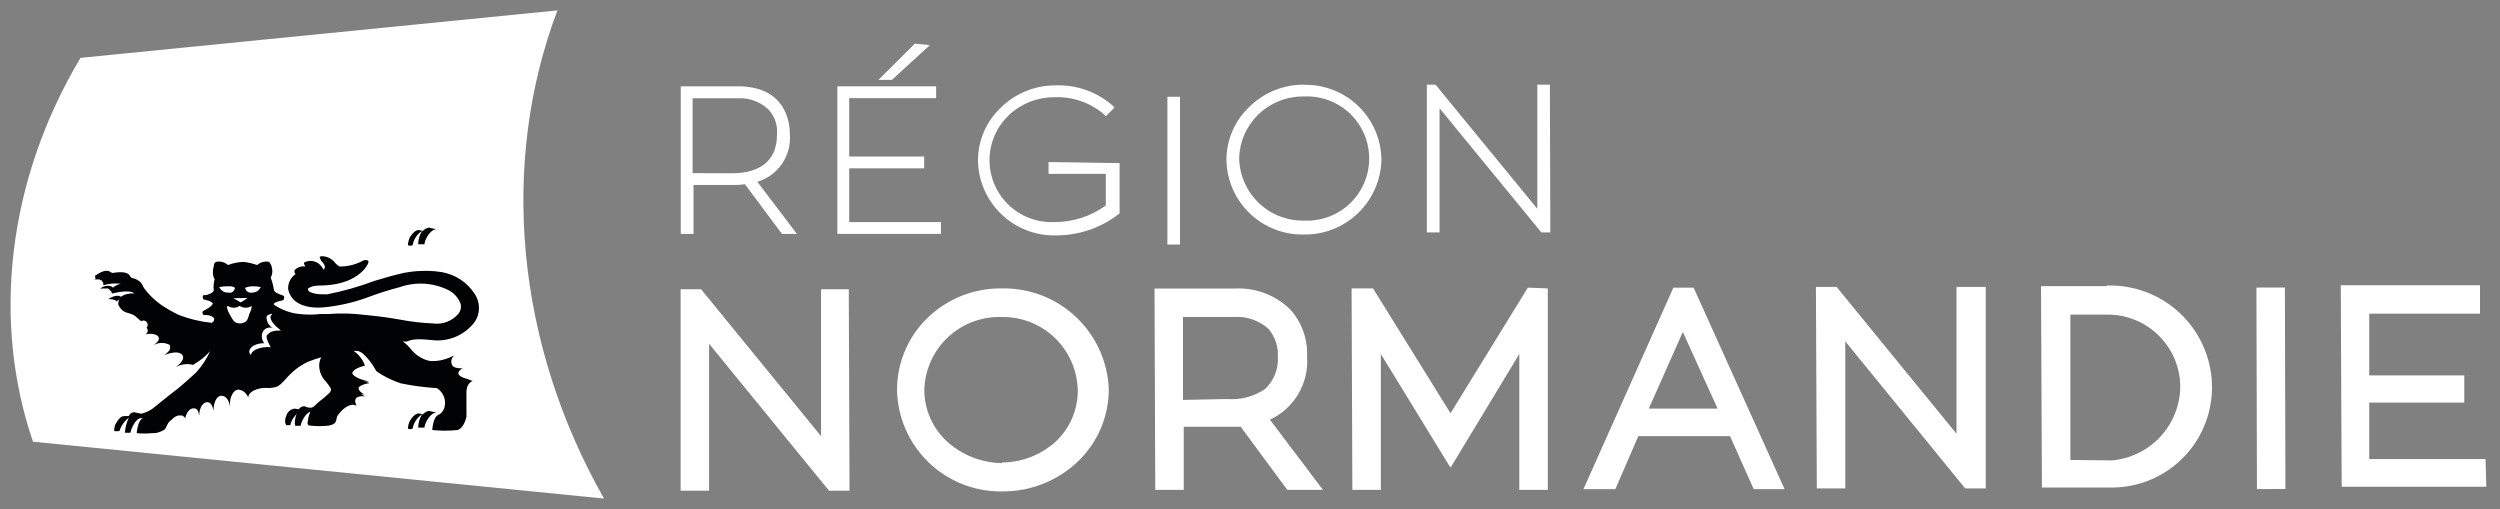<svg width="167" height="34" viewBox="0 0 167 34" fill="none" xmlns="http://www.w3.org/2000/svg">
<rect x="0" y="0" width="167" height="34" fill="#808080" stroke="none"/>
<path d="M52.764 8.975C52.764 8.025 52.393 5.765 49.279 5.765H45.475V15.625H46.326V12.355H48.959C49.227 12.363 49.495 12.347 49.76 12.305L52.233 15.625H53.234L50.591 12.145C51.261 11.944 51.842 11.52 52.237 10.943C52.633 10.366 52.818 9.672 52.764 8.975ZM46.266 11.565V6.565H49.27C49.644 6.542 50.019 6.596 50.372 6.723C50.725 6.851 51.048 7.048 51.322 7.305C51.533 7.527 51.695 7.792 51.795 8.082C51.895 8.372 51.932 8.68 51.903 8.985C51.903 11.105 50.271 11.575 48.899 11.575L46.266 11.565Z" fill="white"/>
<path d="M56.728 14.835V11.245H61.734V10.455H56.728V6.555H62.535V5.765H55.937V15.625H62.855V14.835H56.728Z" fill="white"/>
<path d="M62.114 3.015L61.113 2.915L58.68 5.335H59.581L62.114 3.015Z" fill="white"/>
<path d="M70.043 10.825V11.615H73.868V13.725C72.871 14.451 71.667 14.84 70.434 14.835C69.591 14.874 68.758 14.655 68.043 14.208C67.329 13.761 66.767 13.108 66.435 12.334C66.102 11.56 66.013 10.704 66.18 9.879C66.347 9.053 66.762 8.299 67.37 7.715C68.195 6.927 69.293 6.49 70.434 6.495C71.652 6.443 72.845 6.858 73.767 7.655L73.868 7.765L74.448 7.185L74.348 7.075C73.287 6.134 71.901 5.642 70.484 5.705C69.128 5.703 67.826 6.235 66.859 7.185C66.376 7.639 65.99 8.188 65.727 8.797C65.463 9.406 65.328 10.062 65.328 10.725C65.338 11.393 65.48 12.052 65.746 12.665C66.012 13.278 66.397 13.833 66.877 14.297C67.358 14.762 67.926 15.127 68.548 15.372C69.17 15.617 69.835 15.737 70.504 15.725C72.036 15.735 73.527 15.232 74.739 14.295L74.789 14.245V10.895L70.043 10.825Z" fill="white"/>
<path d="M78.823 6.465H77.982V16.335H78.823V6.465Z" fill="white"/>
<path d="M87.103 5.655C85.74 5.648 84.43 6.18 83.459 7.135C82.977 7.588 82.592 8.135 82.329 8.742C82.065 9.349 81.929 10.003 81.927 10.665C81.935 11.334 82.076 11.994 82.34 12.609C82.605 13.223 82.99 13.778 83.471 14.243C83.952 14.708 84.521 15.073 85.145 15.317C85.768 15.561 86.434 15.68 87.103 15.665C88.452 15.684 89.754 15.168 90.724 14.232C91.694 13.295 92.253 12.012 92.279 10.665C92.272 9.996 92.131 9.336 91.866 8.721C91.601 8.107 91.217 7.551 90.736 7.087C90.254 6.622 89.685 6.257 89.062 6.013C88.438 5.769 87.773 5.65 87.103 5.665V5.655ZM87.103 6.445C87.665 6.417 88.227 6.504 88.755 6.7C89.282 6.896 89.764 7.197 90.172 7.584C90.58 7.972 90.904 8.438 91.126 8.955C91.348 9.472 91.462 10.028 91.462 10.59C91.462 11.152 91.348 11.708 91.126 12.225C90.904 12.742 90.58 13.208 90.172 13.596C89.764 13.983 89.282 14.284 88.755 14.48C88.227 14.676 87.665 14.763 87.103 14.735C85.984 14.757 84.902 14.336 84.092 13.564C83.282 12.793 82.81 11.732 82.778 10.615C82.784 10.065 82.898 9.521 83.114 9.014C83.331 8.508 83.645 8.05 84.04 7.665C84.444 7.269 84.923 6.957 85.449 6.748C85.975 6.539 86.537 6.436 87.103 6.445Z" fill="white"/>
<path d="M103.532 5.655H102.691V13.945L95.893 5.655H95.312V15.525H96.163V7.235L102.921 15.475L102.981 15.525H103.562L103.532 5.655Z" fill="white"/>
<path d="M54.846 19.325V29.135L46.836 19.325H45.465V32.775H47.367V22.965L55.376 32.775H56.748L56.698 19.325H54.846Z" fill="white"/>
<path d="M66.93 19.265C66.004 19.252 65.086 19.422 64.226 19.765C63.367 20.108 62.585 20.618 61.924 21.265C61.287 21.892 60.782 22.639 60.438 23.463C60.094 24.288 59.919 25.172 59.921 26.065C59.941 26.973 60.14 27.869 60.506 28.701C60.872 29.532 61.4 30.283 62.057 30.911C62.714 31.539 63.489 32.031 64.338 32.36C65.186 32.688 66.09 32.846 67 32.825C68.864 32.829 70.658 32.112 72.005 30.825C72.654 30.204 73.171 29.459 73.526 28.635C73.88 27.81 74.064 26.922 74.068 26.025C74.005 24.188 73.221 22.449 71.886 21.184C70.55 19.919 68.77 19.23 66.93 19.265ZM66.93 30.935C65.578 30.917 64.279 30.409 63.275 29.505C62.798 29.069 62.415 28.54 62.151 27.95C61.888 27.359 61.749 26.721 61.743 26.075C61.757 25.417 61.9 24.767 62.164 24.164C62.429 23.561 62.811 23.017 63.287 22.561C63.764 22.106 64.325 21.749 64.94 21.511C65.555 21.273 66.21 21.159 66.87 21.175C67.528 21.159 68.184 21.273 68.799 21.511C69.414 21.749 69.975 22.106 70.452 22.561C70.928 23.017 71.309 23.561 71.575 24.164C71.839 24.767 71.982 25.417 71.995 26.075C71.999 26.718 71.869 27.355 71.614 27.945C71.359 28.535 70.984 29.066 70.514 29.505C69.53 30.392 68.255 30.887 66.93 30.895V30.935Z" fill="white"/>
<path d="M87.313 23.805C87.362 22.665 86.967 21.551 86.212 20.695C85.721 20.209 85.133 19.831 84.486 19.587C83.839 19.342 83.148 19.236 82.458 19.275H77.122L77.172 32.725H79.074V28.505H82.878L85.992 32.725H88.375L84.831 28.035C85.626 27.666 86.289 27.063 86.733 26.307C87.177 25.551 87.379 24.678 87.313 23.805ZM79.024 26.715V21.175H82.408C82.828 21.143 83.251 21.196 83.65 21.332C84.049 21.468 84.417 21.683 84.73 21.965C85.168 22.475 85.394 23.134 85.361 23.805C85.388 24.206 85.326 24.608 85.181 24.983C85.035 25.358 84.81 25.696 84.52 25.975C83.775 26.486 82.878 26.726 81.977 26.655L79.024 26.715Z" fill="white"/>
<path d="M102.06 19.215L96.894 27.605L91.718 19.265H90.287L90.337 32.725H92.239V23.645L96.894 31.245L101.49 23.645V32.725H103.392V19.265L102.06 19.215Z" fill="white"/>
<path d="M111.782 19.215L105.775 32.675H107.907L109.439 29.135H115.566L117.148 32.675H119.211L113.133 19.215H111.782ZM110.14 27.295L112.413 22.175L114.735 27.295H110.14Z" fill="white"/>
<path d="M130.694 19.165V28.975L122.684 19.165H121.303L121.363 32.625H123.265V22.805L131.274 32.625H132.646V19.165H130.694Z" fill="white"/>
<path d="M140.725 19.115H136.34L136.4 32.565H141.256C142.145 32.539 143.021 32.337 143.831 31.97C144.641 31.603 145.37 31.078 145.975 30.426C146.58 29.775 147.048 29.009 147.354 28.174C147.659 27.34 147.795 26.453 147.754 25.565C147.673 23.781 146.893 22.1 145.581 20.885C144.27 19.671 142.533 19.021 140.745 19.075L140.725 19.115ZM138.303 30.725V21.015H140.785C141.426 21.014 142.061 21.139 142.652 21.384C143.244 21.63 143.781 21.989 144.233 22.443C144.684 22.897 145.041 23.436 145.283 24.028C145.525 24.621 145.646 25.255 145.641 25.895C145.612 27.121 145.133 28.293 144.295 29.189C143.457 30.085 142.318 30.642 141.096 30.755L138.303 30.725Z" fill="white"/>
<path d="M152.631 19.205L150.729 19.21L150.764 32.67L152.666 32.665L152.631 19.205Z" fill="white"/>
<path d="M166.035 30.665H158.266V26.895H164.613V25.075H158.266V20.955H165.665V19.055H156.364L156.424 32.515H166.085L166.035 30.665Z" fill="white"/>
<path d="M40.349 33.305L2.205 29.505C-0.539 21.505 0.463 12.095 5.378 3.865L37.235 0.695C33.381 10.895 34.432 22.895 40.349 33.305Z" fill="white"/>
<path d="M11.235 16.055C11.192 16.128 11.155 16.205 11.125 16.285C11.125 16.225 11.205 16.155 11.255 16.095V15.995C11.28 15.925 11.317 15.861 11.366 15.805C11.303 15.877 11.259 15.963 11.235 16.055ZM8.752 16.555C8.762 16.559 8.772 16.562 8.782 16.562C8.793 16.562 8.803 16.559 8.813 16.555V16.455C8.862 16.285 8.929 16.121 9.013 15.965C8.907 16.148 8.833 16.348 8.792 16.555H8.752Z" fill="white"/>
<path d="M6.79 7.155H6.729H6.83C6.83 7.155 6.79 7.165 6.79 7.155ZM7.15 7.245C7.183 7.238 7.217 7.238 7.25 7.245L7.31 7.295L7.36 7.245C7.298 7.23 7.233 7.23 7.17 7.245H7.15ZM7.58 7.505L7.49 7.415C7.482 7.444 7.482 7.476 7.49 7.505L7.58 7.595H7.651L7.58 7.505ZM7.901 16.505C7.805 16.519 7.707 16.519 7.611 16.505C7.601 16.534 7.601 16.566 7.611 16.595C7.657 16.624 7.711 16.64 7.766 16.64C7.821 16.64 7.874 16.624 7.921 16.595C7.921 16.595 7.921 16.595 7.921 16.525L7.901 16.505ZM10.694 16.565C10.833 16.553 10.961 16.488 11.055 16.385C10.939 16.457 10.809 16.505 10.674 16.525L10.694 16.565ZM12.056 15.445C11.971 15.45 11.889 15.473 11.815 15.515L12.096 15.445H12.056ZM13.788 8.895C13.979 8.927 14.156 9.014 14.298 9.145C14.268 9.005 13.968 8.895 13.798 8.895H13.788ZM13.938 7.895C14.05 7.933 14.152 7.994 14.238 8.075C14.162 7.981 14.056 7.918 13.938 7.895ZM20.626 16.125C20.621 16.105 20.621 16.085 20.626 16.065C20.626 16.065 20.626 16.095 20.626 16.115V16.125ZM26.402 6.035C25.241 6.355 23.819 6.985 21.807 7.405H21.577C21.67 7.415 21.764 7.415 21.857 7.405C22.921 7.191 23.966 6.89 24.981 6.505C25.551 6.355 26.032 6.195 26.462 6.085C27.07 5.925 27.696 5.845 28.325 5.845C27.678 5.805 27.03 5.866 26.402 6.025V6.035ZM30.817 12.155C30.856 12.17 30.899 12.17 30.938 12.155L31.038 12.105L30.817 12.155ZM31.278 12.905C31.378 12.963 31.486 13.007 31.598 13.035C31.64 13.021 31.686 13.021 31.729 13.035H31.819C31.634 13.005 31.453 12.958 31.278 12.895V12.905Z" fill="white"/>
<path d="M28.255 15.425L27.985 15.365C27.724 15.365 27.514 15.635 27.354 15.895C27.294 16.049 27.256 16.21 27.244 16.375C27.293 16.4 27.348 16.413 27.404 16.413C27.459 16.413 27.514 16.4 27.564 16.375C27.598 16.182 27.671 15.998 27.78 15.834C27.888 15.671 28.03 15.531 28.195 15.425C28.028 15.692 27.938 16 27.934 16.315H28.355C28.355 16.055 28.725 15.315 29.146 15.315C28.986 15.265 28.835 15.265 28.675 15.205C28.512 15.22 28.36 15.299 28.255 15.425Z" fill="#010203"/>
<path d="M28.255 27.675L27.985 27.615C27.724 27.615 27.514 27.885 27.354 28.155C27.292 28.305 27.255 28.464 27.244 28.625C27.292 28.654 27.347 28.67 27.404 28.67C27.46 28.67 27.516 28.654 27.564 28.625C27.599 28.432 27.673 28.248 27.781 28.085C27.89 27.922 28.03 27.782 28.195 27.675C28.029 27.943 27.939 28.25 27.934 28.565H28.355C28.355 28.305 28.725 27.565 29.146 27.565C28.986 27.505 28.835 27.505 28.675 27.445C28.512 27.467 28.362 27.549 28.255 27.675Z" fill="#010203"/>
<path d="M28.816 22.715C29.364 22.788 29.923 22.713 30.433 22.499C30.943 22.284 31.387 21.938 31.719 21.495C31.9 21.221 31.997 20.899 31.997 20.57C31.997 20.241 31.9 19.92 31.719 19.645C31.472 19.258 31.146 18.928 30.764 18.675C30.381 18.422 29.949 18.251 29.496 18.175C29.205 18.129 28.91 18.102 28.615 18.095H28.355C27.726 18.093 27.099 18.177 26.493 18.345C26.062 18.445 25.582 18.605 25.011 18.765C23.996 19.146 22.951 19.444 21.887 19.655C21.794 19.669 21.7 19.669 21.607 19.655H21.417C21.162 19.653 20.909 19.599 20.676 19.495C20.642 19.471 20.615 19.44 20.596 19.403C20.576 19.367 20.566 19.326 20.566 19.285C20.566 19.285 20.776 19.075 21.317 19.075C23.85 19.075 24.53 17.755 24.591 17.595C24.651 17.435 24.591 17.375 24.47 17.375H24.32C23.823 17.658 23.261 17.806 22.688 17.805C22.585 17.755 22.493 17.683 22.418 17.595C22.32 17.46 22.194 17.348 22.049 17.265C21.904 17.182 21.743 17.131 21.577 17.115C21.517 17.115 21.357 17.115 21.357 17.175C21.357 17.235 21.417 17.335 21.467 17.435C21.727 17.695 21.727 17.855 21.677 17.915C21.627 17.975 21.677 18.125 21.517 17.855C21.403 17.674 21.23 17.54 21.027 17.474C20.824 17.408 20.604 17.416 20.406 17.495C20.406 17.495 20.306 17.495 20.306 17.595C20.316 17.674 20.351 17.748 20.406 17.805C20.27 17.78 20.131 17.791 20.001 17.837C19.871 17.882 19.755 17.961 19.665 18.065C19.665 18.125 19.665 18.225 19.725 18.285C19.785 18.345 19.775 18.285 19.775 18.285C19.609 18.393 19.473 18.542 19.381 18.717C19.288 18.892 19.241 19.087 19.244 19.285C19.404 20.235 20.406 20.715 21.948 20.495C22.886 20.379 23.807 20.15 24.691 19.815C25.347 19.57 26.015 19.36 26.693 19.185C27.224 18.997 27.788 18.918 28.35 18.952C28.913 18.987 29.462 19.134 29.967 19.385C30.338 19.578 30.624 19.902 30.768 20.295C30.797 20.413 30.798 20.536 30.77 20.654C30.743 20.773 30.687 20.883 30.608 20.975C30.4 21.213 30.137 21.395 29.842 21.505C29.546 21.615 29.228 21.649 28.916 21.605C28.169 21.573 27.426 21.486 26.693 21.345C26.122 21.245 25.422 21.135 24.37 21.035C23.567 20.935 22.755 20.915 21.948 20.975H21.417C20.941 21.03 20.461 21.03 19.985 20.975C19.377 20.911 18.795 20.694 18.293 20.345C18.243 20.235 18.553 20.125 18.834 20.075C18.934 20.075 18.984 19.975 18.984 19.865C18.984 19.755 18.934 19.755 18.834 19.715C18.734 19.675 18.293 19.555 18.293 19.335C18.251 19.065 18.181 18.8 18.083 18.545C18.155 18.413 18.193 18.265 18.193 18.115C18.19 18.01 18.174 17.906 18.143 17.805C18.143 17.705 18.033 17.595 17.983 17.495C17.842 17.463 17.696 17.465 17.556 17.502C17.417 17.538 17.288 17.608 17.182 17.705C16.893 17.606 16.594 17.535 16.291 17.495H16.231C15.888 17.511 15.55 17.582 15.23 17.705C15.123 17.608 14.995 17.538 14.855 17.502C14.716 17.465 14.569 17.463 14.429 17.495C14.319 17.545 14.279 17.655 14.279 17.805C14.197 18.045 14.197 18.305 14.279 18.545L14.339 18.645C14.269 18.889 14.249 19.143 14.279 19.395C14.279 19.555 13.858 19.715 13.698 19.715C13.538 19.715 13.548 19.715 13.548 19.815C13.548 19.915 13.548 20.025 13.698 20.025L13.918 20.085C14.033 20.116 14.137 20.178 14.219 20.265C14.158 20.485 13.738 20.685 13.628 20.745C13.518 20.805 13.528 20.805 13.528 20.905C13.527 20.938 13.537 20.969 13.558 20.995C13.578 21.02 13.606 21.038 13.638 21.045H13.798C13.978 21.045 14.279 21.155 14.309 21.295C14.312 21.351 14.299 21.407 14.27 21.455C14.241 21.503 14.199 21.541 14.148 21.565C13.39 21.489 12.646 21.311 11.936 21.035C11.514 20.835 11.108 20.601 10.725 20.335C10.299 20.029 9.924 19.658 9.613 19.235C9.558 19.104 9.487 18.98 9.403 18.865C9.225 18.7 9.002 18.592 8.762 18.555L8.662 18.395C8.502 18.175 8.131 18.135 7.501 18.235L7.391 18.175C7.02 17.915 6.5 18.335 6.389 18.395C6.279 18.455 6.389 18.495 6.389 18.605L6.299 18.665H6.63C6.666 18.679 6.7 18.699 6.73 18.725H6.8C6.8 18.795 6.87 18.835 6.9 18.895C6.894 18.918 6.894 18.942 6.9 18.965V19.055C7.279 18.94 7.678 18.906 8.071 18.955C7.876 18.998 7.695 19.088 7.541 19.215L7.481 19.155C7.22 18.995 6.83 19.155 6.7 19.275C6.739 19.288 6.781 19.288 6.82 19.275C6.886 19.264 6.954 19.264 7.02 19.275C7.09 19.261 7.161 19.261 7.23 19.275L7.361 19.405L7.451 19.495H7.501C7.472 19.503 7.447 19.52 7.431 19.545L7.501 19.605C7.501 19.605 8.662 19.295 8.982 19.605C8.662 19.571 8.34 19.649 8.071 19.825C8.001 19.775 7.917 19.751 7.831 19.755C7.66 19.766 7.494 19.822 7.351 19.915C7.308 19.933 7.268 19.957 7.23 19.985C7.413 19.969 7.597 20.004 7.761 20.085V20.145L7.831 20.095L7.981 19.985C7.929 20.062 7.902 20.152 7.901 20.245C7.897 20.278 7.897 20.312 7.901 20.345C7.962 20.485 8.05 20.611 8.161 20.715C8.432 20.975 8.852 20.875 9.163 21.235L9.423 21.455C9.482 21.417 9.553 21.402 9.623 21.413C9.692 21.424 9.756 21.459 9.801 21.513C9.846 21.567 9.87 21.635 9.869 21.706C9.868 21.776 9.841 21.843 9.793 21.895C9.835 21.947 9.863 22.009 9.873 22.075C9.873 22.14 9.852 22.203 9.813 22.255L9.723 22.335C10.114 22.245 10.504 22.335 10.594 22.515C10.644 22.675 10.594 22.765 10.454 22.895L10.274 23.045C10.438 22.955 10.622 22.908 10.81 22.908C10.997 22.908 11.181 22.955 11.345 23.045V23.105C11.371 23.171 11.376 23.243 11.358 23.312C11.34 23.38 11.3 23.441 11.245 23.485C11.162 23.576 11.072 23.659 10.975 23.735C11.208 23.617 11.464 23.552 11.726 23.545C11.868 23.536 12.008 23.575 12.126 23.655C12.155 23.676 12.179 23.704 12.196 23.735C12.296 23.905 12.196 24.075 12.066 24.245C11.964 24.354 11.85 24.451 11.726 24.535C11.9 24.432 12.094 24.364 12.295 24.337C12.496 24.309 12.701 24.322 12.897 24.375C12.941 24.342 12.988 24.311 13.037 24.285C13.411 24.06 13.748 23.78 14.038 23.455C13.801 23.983 13.48 24.469 13.087 24.895C12.927 25.055 11.976 25.895 11.816 26.005C10.975 26.645 10.124 27.375 10.074 27.375C9.881 27.492 9.672 27.579 9.453 27.635C9.291 27.611 9.13 27.578 8.972 27.535C8.891 27.535 8.812 27.559 8.746 27.606C8.679 27.652 8.629 27.719 8.602 27.795C8.492 27.795 8.342 27.795 8.282 27.795C8.061 27.795 7.861 28.055 7.701 28.365C7.648 28.502 7.624 28.648 7.631 28.795C7.727 28.814 7.825 28.814 7.921 28.795H7.981C8.089 28.44 8.306 28.129 8.602 27.905C8.456 28.22 8.367 28.559 8.342 28.905H8.712C8.761 28.684 8.849 28.474 8.972 28.285C9.103 28.065 9.283 27.915 9.453 27.935H9.563C9.193 28.035 9.133 28.935 9.133 28.935C9.466 28.968 9.801 28.968 10.134 28.935C10.294 28.935 10.454 28.935 10.604 28.875C10.743 28.835 10.874 28.774 10.995 28.695C10.995 28.695 10.995 28.645 11.055 28.625C11.085 28.545 11.122 28.468 11.165 28.395C11.2 28.299 11.259 28.213 11.335 28.145C11.378 28.097 11.429 28.056 11.485 28.025C11.551 27.942 11.633 27.874 11.726 27.825C11.797 27.779 11.881 27.755 11.966 27.755H12.176C12.266 27.815 12.326 27.845 12.366 27.945C12.476 27.525 12.667 27.275 12.937 27.275C13.207 27.275 13.247 27.495 13.307 27.755C13.307 27.225 13.568 26.865 13.838 26.865C14.108 26.865 14.198 27.125 14.259 27.435C14.259 26.905 14.469 26.435 14.789 26.435C15.11 26.435 15.31 26.755 15.37 27.185V27.135C15.31 26.555 15.58 26.025 15.941 26.025C16.086 26.046 16.222 26.107 16.335 26.2C16.448 26.294 16.533 26.417 16.581 26.555C16.581 26.235 17.002 25.975 17.582 25.915H17.803C18.054 25.932 18.306 25.898 18.544 25.815C19.124 25.445 19.284 24.815 20.546 24.175C20.856 24.055 21.177 23.945 21.487 23.855V23.915C21.487 23.915 21.487 23.985 21.487 24.015C21.396 24.215 21.357 24.434 21.375 24.653C21.392 24.872 21.465 25.082 21.587 25.265C21.628 25.332 21.679 25.392 21.737 25.445C22.058 25.855 22.218 26.025 22.138 26.225C22.114 26.264 22.088 26.301 22.058 26.335C21.825 26.561 21.581 26.774 21.327 26.975C21.107 27.135 21.006 27.335 20.786 27.335C20.566 27.335 20.526 27.285 20.366 27.235C20.291 27.238 20.219 27.258 20.155 27.295C20.09 27.331 20.035 27.383 19.995 27.445L19.735 27.395C19.594 27.41 19.462 27.469 19.357 27.564C19.253 27.66 19.181 27.786 19.154 27.925C19.084 28.071 19.067 28.237 19.104 28.395C19.153 28.409 19.205 28.409 19.254 28.395C19.3 28.408 19.349 28.408 19.395 28.395C19.439 28.177 19.54 27.974 19.685 27.805C19.752 27.704 19.837 27.616 19.935 27.545C19.896 27.609 19.862 27.675 19.835 27.745C19.748 27.968 19.707 28.206 19.715 28.445H20.085C20.085 28.265 20.406 27.545 20.756 27.515H20.926C20.636 27.675 20.596 28.425 20.596 28.425H20.686C20.686 28.425 20.686 28.425 20.686 28.365C20.683 28.385 20.683 28.405 20.686 28.425C21.122 28.48 21.562 28.48 21.998 28.425C22.378 28.325 22.428 28.225 22.478 28.005C22.488 27.87 22.544 27.743 22.638 27.645C23.009 27.165 23.529 26.895 23.8 27.115L23.85 27.165C23.778 27.086 23.734 26.985 23.725 26.878C23.716 26.772 23.742 26.665 23.8 26.575C23.886 26.522 23.981 26.487 24.081 26.472C24.181 26.456 24.282 26.461 24.38 26.485C24.12 26.335 23.95 26.165 23.95 25.975C23.95 25.975 23.95 25.975 23.95 25.905C23.95 25.835 24.27 25.635 24.691 25.595L24.53 25.535C24 25.435 23.529 25.175 23.529 24.955C23.529 24.735 23.91 24.535 24.38 24.425L24.28 24.225C24.103 23.893 23.831 23.622 23.499 23.445C23.616 23.435 23.733 23.435 23.85 23.445H23.91C24.047 23.488 24.173 23.559 24.28 23.655C24.591 23.946 24.855 24.283 25.061 24.655C25.171 24.865 25.121 24.765 25.492 25.025C25.895 25.261 26.321 25.456 26.763 25.605C27.546 25.766 28.338 25.872 29.136 25.925H29.186C29.409 26.066 29.577 26.278 29.665 26.527C29.752 26.775 29.753 27.046 29.666 27.295C29.566 27.505 29.406 27.725 29.186 27.725H29.286C28.926 27.825 28.875 28.725 28.875 28.725C29.435 28.785 29.998 28.785 30.558 28.725C30.908 28.635 31.078 28.155 31.158 27.865V27.735C31.152 27.709 31.152 27.681 31.158 27.655C31.166 27.592 31.166 27.528 31.158 27.465C31.158 27.205 31.158 26.835 31.158 26.465C31.153 26.372 31.153 26.278 31.158 26.185C31.158 25.805 31.348 25.525 31.579 25.445C31.467 25.42 31.359 25.379 31.258 25.325C30.768 25.205 30.618 25.045 30.618 24.925C30.618 24.805 30.728 24.695 30.918 24.605C30.878 24.615 30.837 24.615 30.798 24.605C30.497 24.605 30.267 24.535 30.197 24.375C30.163 24.305 30.145 24.228 30.145 24.15C30.145 24.072 30.163 23.995 30.197 23.925C30.235 23.861 30.278 23.801 30.327 23.745C29.953 23.95 29.541 24.076 29.116 24.115H28.956C28.883 24.125 28.808 24.125 28.735 24.115C28.633 24.096 28.533 24.07 28.435 24.035C28.015 23.879 27.65 23.605 27.384 23.245C27.285 23.131 27.178 23.024 27.063 22.925L26.903 22.815H27.174C27.614 22.605 28.195 22.655 28.816 22.715ZM16.802 19.125C17.01 19.116 17.218 19.133 17.422 19.175C17.422 19.175 17.322 19.335 17.272 19.385C17.156 19.488 17.007 19.545 16.852 19.545C16.799 19.557 16.744 19.558 16.691 19.548C16.638 19.538 16.588 19.517 16.543 19.487C16.498 19.457 16.46 19.419 16.43 19.374C16.401 19.329 16.381 19.278 16.371 19.225C16.508 19.168 16.654 19.134 16.802 19.125ZM16.481 19.915H16.531L16.111 20.185H16.051L15.58 19.915C15.64 19.915 15.95 19.915 16.051 19.915C16.191 19.915 16.331 19.909 16.471 19.895L16.481 19.915ZM14.799 19.385C14.735 19.324 14.68 19.253 14.639 19.175C14.85 19.134 15.065 19.117 15.28 19.125C15.427 19.107 15.577 19.142 15.7 19.225C15.65 19.445 15.49 19.605 15.28 19.545H15.17C15.03 19.541 14.897 19.484 14.799 19.385ZM16.301 21.535C16.214 21.589 16.112 21.613 16.011 21.605C15.6 21.605 15.49 21.235 15.33 20.975C15.17 20.715 15.12 20.435 15.22 20.435C15.337 20.513 15.474 20.555 15.615 20.555C15.756 20.555 15.894 20.513 16.011 20.435C16.129 20.514 16.268 20.556 16.411 20.556C16.554 20.556 16.693 20.514 16.811 20.435C16.811 20.435 16.811 20.665 16.701 20.875L16.651 20.975C16.601 21.165 16.551 21.425 16.331 21.535H16.301ZM17.863 22.345C17.703 22.505 17.923 22.875 18.083 23.195C17.502 23.135 16.811 23.345 16.762 23.715C16.726 23.682 16.698 23.641 16.679 23.597C16.66 23.552 16.651 23.504 16.651 23.455C16.701 23.145 17.122 22.925 17.652 22.925C17.571 22.824 17.518 22.703 17.498 22.575C17.479 22.447 17.494 22.316 17.542 22.195C17.598 22.07 17.699 21.97 17.826 21.918C17.953 21.866 18.096 21.865 18.223 21.915C18.095 21.841 17.988 21.735 17.915 21.607C17.841 21.478 17.802 21.333 17.803 21.185C17.803 21.025 18.123 20.965 18.173 20.965C18.223 20.965 18.073 21.085 18.073 21.125C18.023 21.395 18.343 21.755 18.764 22.075C18.323 22.085 18.053 22.125 17.893 22.345H17.863Z" fill="#010203"/>
<path d="M24.661 25.495L24.5 25.445C23.97 25.335 23.499 25.075 23.499 24.865C23.499 24.655 23.87 24.445 24.34 24.335L24.24 24.125C24.04 23.754 23.724 23.459 23.339 23.285H22.869C22.288 23.385 21.647 23.545 21.487 23.805C21.349 24.048 21.295 24.329 21.333 24.606C21.371 24.882 21.499 25.139 21.697 25.335C22.068 25.815 22.228 25.975 22.018 26.235C21.784 26.46 21.536 26.67 21.277 26.865C21.067 27.025 20.966 27.235 20.746 27.235C20.526 27.235 20.486 27.185 20.326 27.135C20.251 27.136 20.178 27.156 20.113 27.192C20.049 27.229 19.994 27.282 19.955 27.345L19.695 27.295C19.555 27.309 19.424 27.367 19.32 27.46C19.215 27.554 19.143 27.678 19.114 27.815C19.044 27.965 19.026 28.134 19.064 28.295C19.164 28.295 19.274 28.345 19.375 28.295C19.452 27.961 19.638 27.661 19.905 27.445C19.756 27.721 19.683 28.032 19.695 28.345H20.065C20.065 28.135 20.436 27.345 20.806 27.345H20.906C20.596 27.455 20.536 28.345 20.536 28.345C21.012 28.395 21.492 28.395 21.968 28.345C22.338 28.245 22.388 28.135 22.438 27.925C22.447 27.787 22.504 27.656 22.598 27.555C22.969 27.075 23.499 26.815 23.76 27.025H23.81C23.742 26.946 23.7 26.847 23.692 26.743C23.683 26.639 23.706 26.535 23.76 26.445C23.878 26.372 24.015 26.333 24.155 26.333C24.295 26.333 24.432 26.372 24.551 26.445C24.13 26.295 23.87 26.025 23.92 25.765C23.97 25.505 24.24 25.495 24.661 25.495Z" fill="#010203"/>
</svg>
